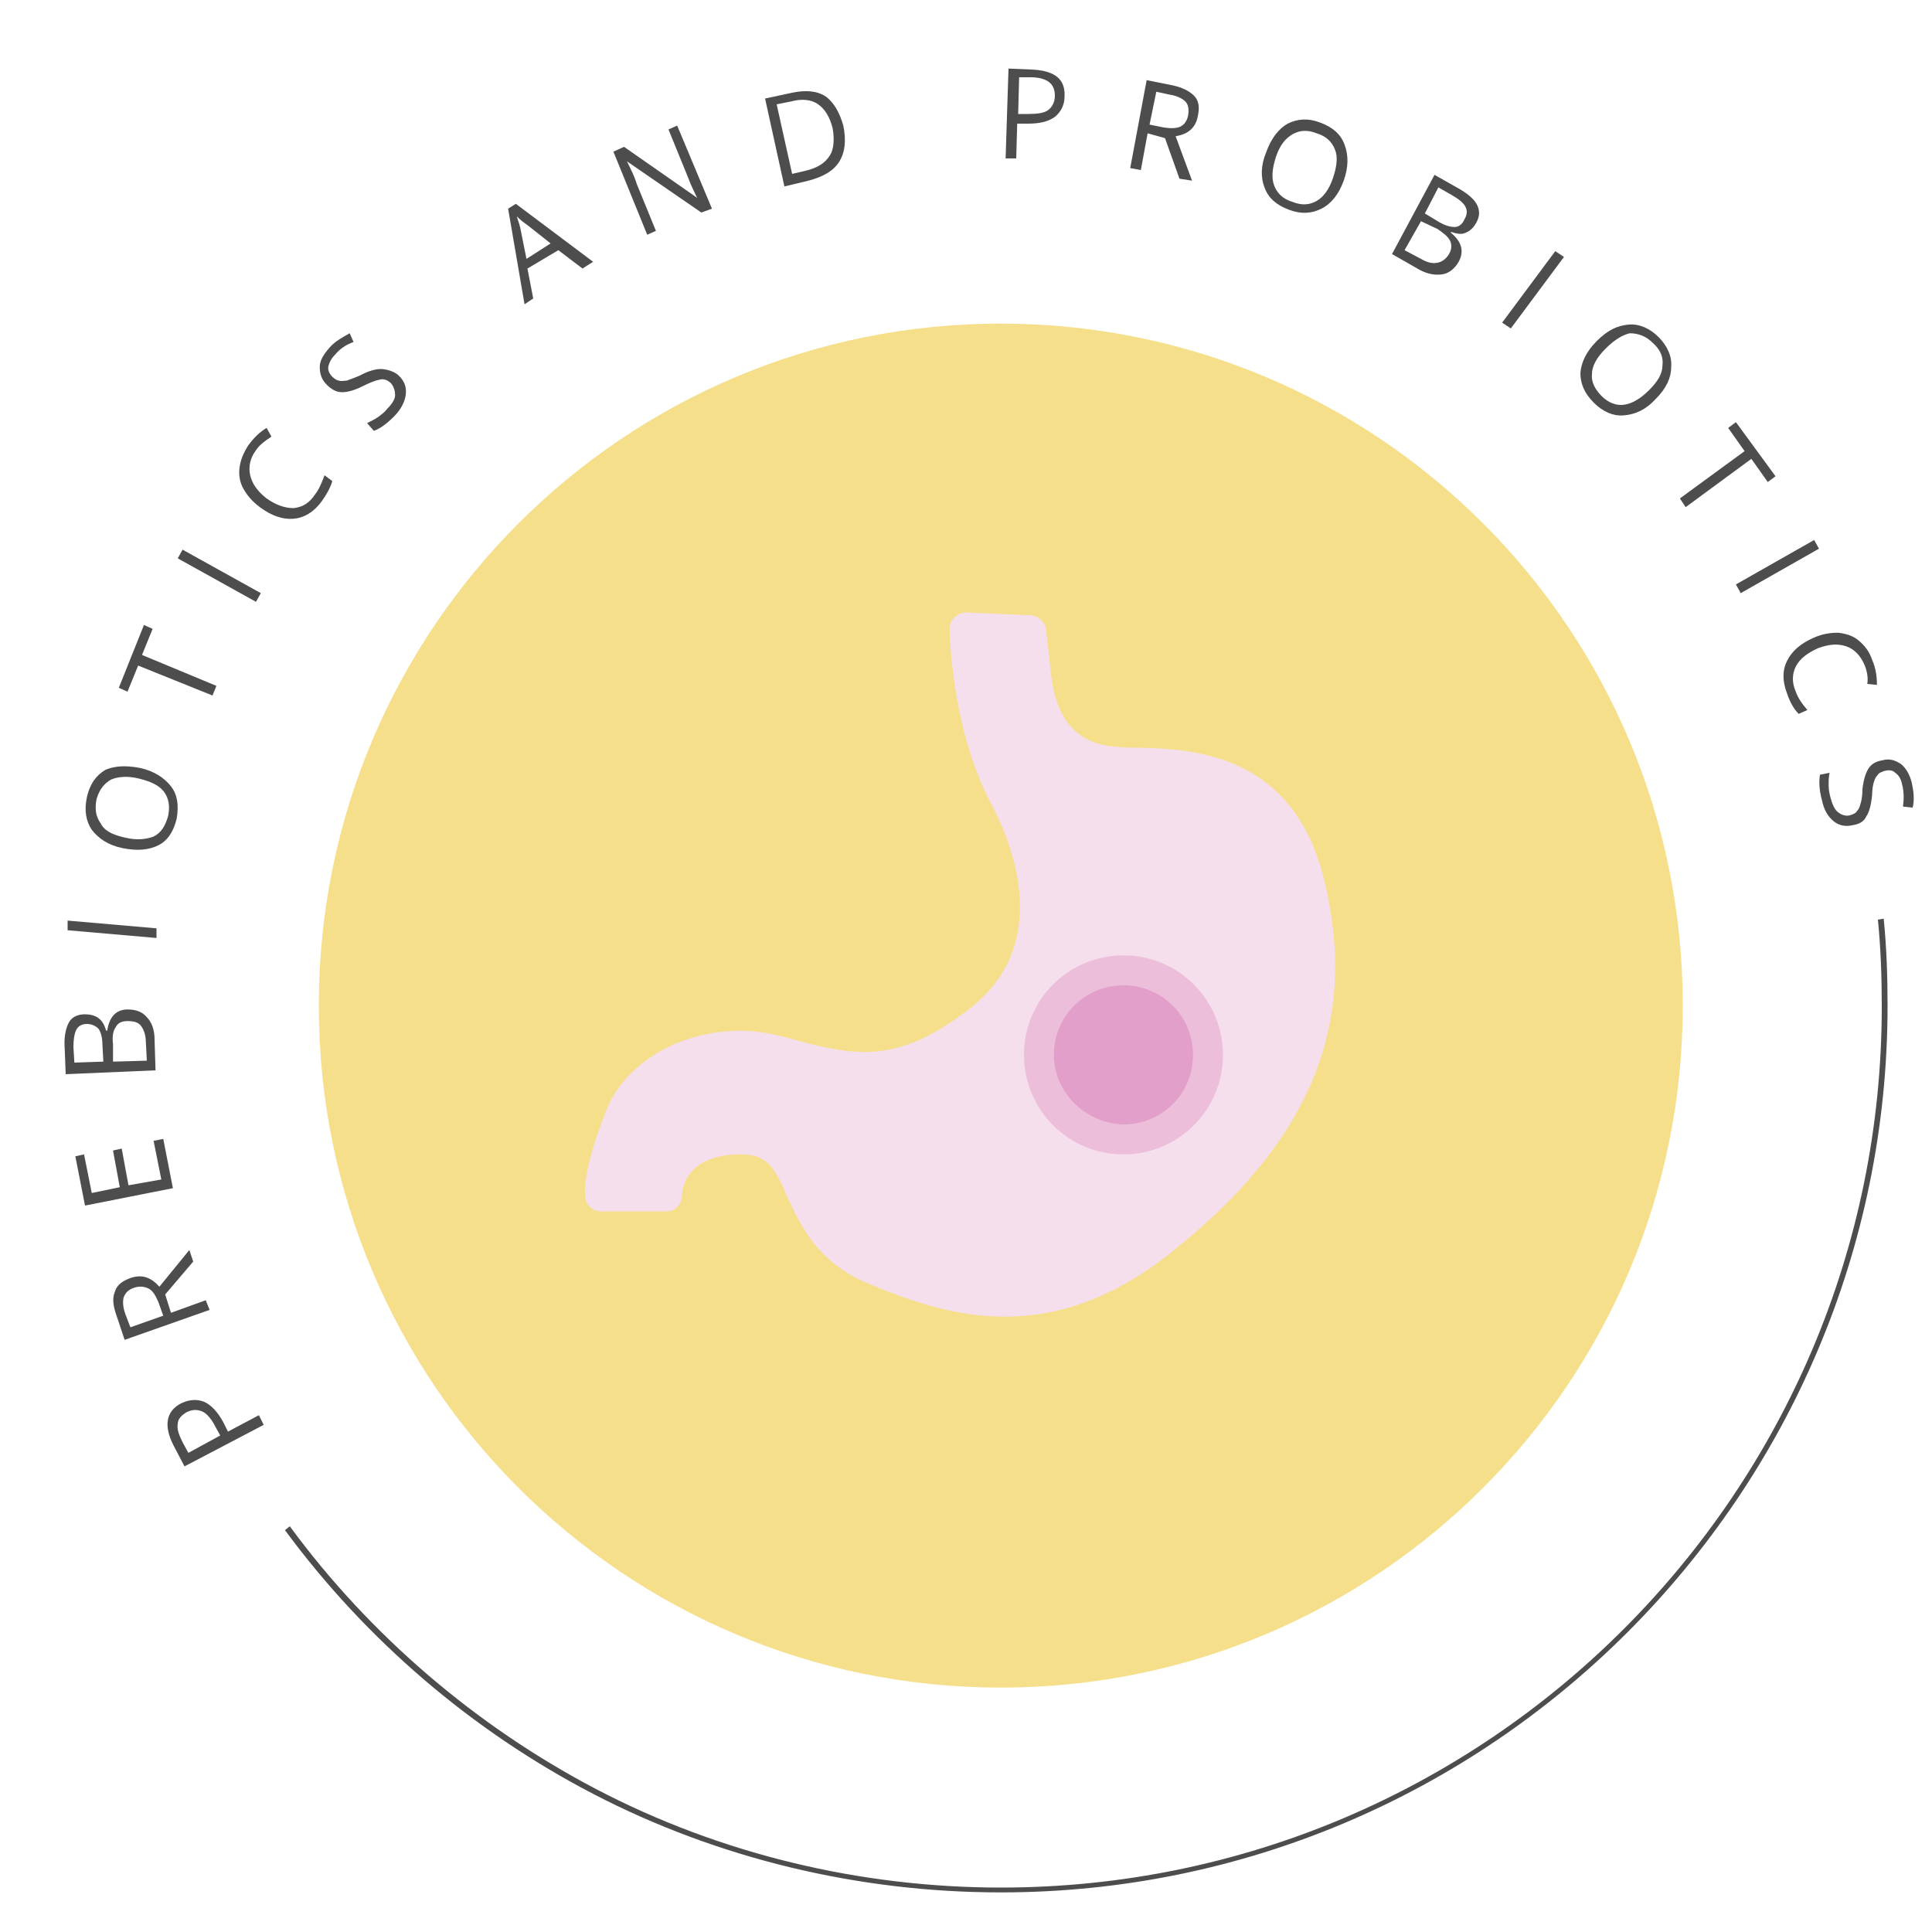 <svg xmlns="http://www.w3.org/2000/svg" xmlns:xlink="http://www.w3.org/1999/xlink" version="1.1" id="Capa_1" x="0px" y="0px" viewBox="0 0 200 200" style="enable-background:new 0 0 200 200;" xml:space="preserve"> <style type="text/css"> .st0{fill:#F6DF8B;} .st1{fill:#F5DFEC;} .st2{fill:#ECBED9;} .st3{fill:#E19FC9;} .st4{fill:#4D4D4D;} </style> <path class="st0" d="M33,104.1c0-39,31.6-70.6,70.6-70.6s70.6,31.6,70.6,70.6s-31.6,70.6-70.6,70.6S33,143.1,33,104.1"></path> <path class="st1" d="M137.1,91.2c-3.2-13.4-13.9-13.7-19.6-13.8c-1.2,0-2.2-0.1-2.9-0.2c-3.4-0.6-5.3-3-5.8-7.4l-0.5-4.6 c-0.1-0.8-0.8-1.4-1.5-1.5l-6.8-0.3c-0.4,0-0.9,0.2-1.2,0.5c-0.3,0.3-0.5,0.8-0.5,1.2s0.2,10.4,4.3,18.1c2.2,4.1,6.4,14.5-2.2,21.2 c-4,3.1-7.3,4.5-10.9,4.5c-2.4,0-4.9-0.6-8.1-1.5c-1.5-0.4-3.1-0.7-4.7-0.7c-6.4,0-12.1,3.4-14,8.4c-2.4,6.1-2.2,8.5-2.1,8.9 c0.1,0.8,0.8,1.4,1.6,1.4H69c0.9,0,1.6-0.7,1.6-1.7c0-0.2,0.1-4.2,6.1-4.2c2.7,0,3.5,1.3,4.8,4.4c1.4,3,3.1,6.7,8.2,8.9 c4.1,1.7,8.9,3.5,14.3,3.5l0,0c6.4,0,12.4-2.5,18.4-7.6C135.9,117.6,140.6,105.6,137.1,91.2"></path> <path class="st2" d="M106,109.2c0-5.7,4.6-10.3,10.3-10.3c5.7,0,10.3,4.6,10.3,10.3c0,5.7-4.6,10.3-10.3,10.3S106,114.9,106,109.2"></path> <path class="st3" d="M109.1,109.2c0-4,3.2-7.2,7.2-7.2s7.2,3.2,7.2,7.2s-3.2,7.2-7.2,7.2C112.4,116.3,109.1,113.1,109.1,109.2"></path> <path class="st4" d="M103.6,195.9c-14.7,0-29.3-3.5-42.2-10.2c-12.5-6.5-23.5-15.9-31.9-27.3L30,158c8.3,11.3,19.3,20.7,31.7,27.2 c12.8,6.7,27.3,10.2,41.9,10.2c50.3,0,91.2-40.9,91.2-91.2c0-3-0.1-6-0.4-9l0.6-0.1c0.3,3,0.4,6,0.4,9 C195.4,154.7,154.2,195.9,103.6,195.9z"></path> <g> <path class="st4" d="M18.7,145.3c0.8-0.4,1.6-0.5,2.4-0.2c0.7,0.3,1.4,1,2,2.1l0.5,1l3.2-1.7l0.5,1l-8.2,4.3l-1.1-2.1 C16.9,147.6,17.2,146.1,18.7,145.3z M22.8,148.6l-0.5-0.9c-0.4-0.8-0.9-1.4-1.4-1.6c-0.5-0.2-1-0.2-1.6,0.1 c-0.5,0.3-0.9,0.7-0.9,1.2c-0.1,0.5,0.1,1.1,0.5,1.9l0.6,1.1L22.8,148.6z"></path> <path class="st4" d="M17.7,135.9l3.6-1.3l0.4,1l-8.8,3.1l-0.8-2.4c-0.4-1.1-0.5-1.9-0.2-2.6c0.2-0.7,0.8-1.1,1.6-1.4 c1.2-0.4,2.1-0.1,3,0.9l3.1-3.8l0.4,1.2l-2.9,3.4L17.7,135.9z M16.9,136.2l-0.5-1.4c-0.3-0.7-0.6-1.2-1-1.4s-0.9-0.3-1.5-0.1 s-0.9,0.5-1.1,1c-0.1,0.4-0.1,1,0.2,1.8l0.5,1.3L16.9,136.2z"></path> <path class="st4" d="M16.9,117.9l1,5.1l-9.1,1.8l-1-5.1l0.9-0.2l0.8,4l2.9-0.6l-0.7-3.8l0.9-0.2l0.7,3.8l3.4-0.6l-0.8-4L16.9,117.9 z"></path> <path class="st4" d="M6.8,111.2l-0.1-2.6c-0.1-1.2,0.1-2.1,0.4-2.7S8,105,8.8,105c0.5,0,1,0.1,1.4,0.4s0.6,0.7,0.8,1.3h0.1 c0.2-1.4,0.9-2.2,2.1-2.2c0.8,0,1.5,0.2,2,0.8c0.5,0.5,0.8,1.3,0.8,2.3l0.1,3.2L6.8,111.2z M10.7,109.9l-0.1-1.8 c0-0.8-0.2-1.3-0.4-1.6C9.9,106.2,9.5,106,9,106s-0.9,0.2-1.1,0.6c-0.2,0.4-0.3,1-0.3,1.8l0.1,1.6L10.7,109.9z M11.7,109.9l3.5-0.1 l-0.1-1.9c0-0.7-0.2-1.3-0.5-1.7c-0.3-0.4-0.8-0.5-1.4-0.5c-0.6,0-1,0.2-1.2,0.6c-0.3,0.4-0.4,1-0.3,1.8V109.9z"></path> <path class="st4" d="M16.2,97.1L7,96.3v-1l9.2,0.8V97.1z"></path> <path class="st4" d="M14.5,79.5c1.4,0.3,2.5,1,3.2,1.9s0.8,2,0.6,3.3C18,86,17.4,87,16.4,87.5s-2.2,0.6-3.7,0.3 c-1.5-0.3-2.5-1-3.2-1.9c-0.6-0.9-0.8-2-0.5-3.4c0.3-1.3,0.9-2.2,1.9-2.8C11.8,79.3,13,79.2,14.5,79.5z M12.9,86.7 c1.2,0.3,2.2,0.2,3-0.1c0.8-0.4,1.2-1.1,1.5-2.1c0.2-1,0.1-1.8-0.4-2.5s-1.4-1.1-2.6-1.4s-2.2-0.2-2.9,0.1c-0.7,0.4-1.2,1-1.5,2 c-0.2,1-0.1,1.8,0.4,2.5C10.8,86,11.6,86.4,12.9,86.7z"></path> <path class="st4" d="M22.4,71L22,72l-7.7-3.1l-1.1,2.7l-0.9-0.4l2.6-6.5l0.9,0.4l-1.1,2.7L22.4,71z"></path> <path class="st4" d="M26.5,62.3l-8.1-4.5l0.5-0.9l8.1,4.5L26.5,62.3z"></path> <path class="st4" d="M26.5,46.6c-0.6,0.8-0.8,1.7-0.6,2.6c0.2,0.9,0.8,1.7,1.7,2.4c1,0.7,1.9,1,2.8,1c0.9-0.1,1.6-0.5,2.2-1.4 c0.4-0.5,0.7-1.2,1-2l0.8,0.6c-0.2,0.7-0.6,1.4-1.1,2.1c-0.8,1.1-1.8,1.7-2.9,1.8s-2.3-0.3-3.5-1.2c-0.8-0.6-1.3-1.2-1.7-1.9 c-0.4-0.7-0.5-1.5-0.4-2.2c0.1-0.8,0.4-1.5,0.9-2.3c0.6-0.8,1.2-1.4,1.9-1.8l0.5,0.9C27.5,45.6,26.9,46,26.5,46.6z"></path> <path class="st4" d="M41.3,38.9c0.6,0.6,0.8,1.2,0.7,2c-0.1,0.7-0.5,1.5-1.2,2.2c-0.8,0.8-1.5,1.3-2.1,1.5L38,43.8 c0.4-0.2,0.8-0.4,1.1-0.6c0.4-0.3,0.7-0.5,1-0.9c0.5-0.5,0.8-1,0.8-1.4s-0.1-0.8-0.4-1.2c-0.2-0.2-0.5-0.4-0.7-0.4 c-0.2-0.1-0.5,0-0.9,0.1c-0.3,0.1-0.8,0.3-1.4,0.6c-0.8,0.4-1.5,0.6-2.1,0.6s-1.1-0.3-1.6-0.8s-0.7-1.1-0.7-1.8s0.4-1.3,1-2 s1.4-1.1,2.1-1.5l0.4,0.9c-0.8,0.3-1.4,0.7-1.9,1.3c-0.4,0.4-0.6,0.8-0.7,1.2s0.1,0.8,0.4,1.1c0.2,0.2,0.5,0.4,0.7,0.4 c0.2,0.1,0.5,0,0.8,0c0.3-0.1,0.8-0.3,1.3-0.5c0.9-0.5,1.7-0.7,2.2-0.7S40.8,38.4,41.3,38.9z"></path> <path class="st4" d="M60.3,27.8l-2.5-1.9l-3.2,1.9l0.6,3.1l-0.9,0.6l-1.7-9.9l0.8-0.5l8,6L60.3,27.8z M57,25.2l-2.4-1.9 c-0.3-0.2-0.7-0.5-1.1-0.9c0.1,0.4,0.3,0.8,0.4,1.4l0.6,3L57,25.2z"></path> <path class="st4" d="M73.7,21.6L72.6,22l-7.7-5.3l0,0c0.4,0.8,0.8,1.6,1,2.3l2,4.9L67,24.3l-3.5-8.6l1.1-0.5l7.6,5.3l0,0 c-0.1-0.1-0.2-0.4-0.5-1s-0.4-1-0.5-1.2l-2-4.9l0.9-0.4L73.7,21.6z"></path> <path class="st4" d="M87.3,13c0.3,1.5,0.2,2.7-0.4,3.7s-1.7,1.6-3.2,2l-2.5,0.6l-2-9.1L82,9.6c1.4-0.3,2.6-0.2,3.5,0.4 C86.3,10.6,86.9,11.6,87.3,13z M86.2,13.3c-0.3-1.2-0.8-2-1.5-2.5s-1.7-0.6-2.8-0.3l-1.5,0.3L82,18l1.3-0.3 c1.3-0.3,2.1-0.8,2.6-1.6C86.3,15.5,86.4,14.5,86.2,13.3z"></path> <path class="st4" d="M110.2,10c0,0.9-0.4,1.6-1,2.1c-0.7,0.5-1.6,0.7-2.8,0.7h-1.1l-0.1,3.6h-1.1l0.3-9.3l2.4,0.1 C109.2,7.3,110.3,8.2,110.2,10z M105.4,11.8h1c1,0,1.7-0.1,2.1-0.4c0.4-0.3,0.7-0.8,0.7-1.5c0-0.6-0.2-1.1-0.6-1.4s-1-0.5-1.9-0.5 h-1.2L105.4,11.8z"></path> <path class="st4" d="M118.8,13.8l-0.7,3.8l-1.1-0.2l1.7-9.1l2.5,0.5c1.1,0.2,1.9,0.6,2.4,1.1s0.6,1.2,0.4,2.1 c-0.2,1.2-1,1.9-2.3,2.1l1.7,4.6l-1.3-0.2l-1.5-4.2L118.8,13.8z M119,12.9l1.5,0.3c0.7,0.1,1.3,0.1,1.7-0.1s0.7-0.6,0.8-1.2 c0.1-0.6,0-1.1-0.3-1.4c-0.3-0.3-0.9-0.6-1.6-0.7l-1.4-0.3L119,12.9z"></path> <path class="st4" d="M139.1,18.7c-0.5,1.4-1.3,2.4-2.3,2.9s-2.1,0.6-3.4,0.1c-1.3-0.5-2.1-1.2-2.5-2.3c-0.4-1-0.4-2.3,0.2-3.7 c0.5-1.4,1.3-2.4,2.2-2.9c1-0.5,2.1-0.6,3.4-0.1c1.3,0.5,2.1,1.2,2.5,2.3C139.6,16.1,139.6,17.3,139.1,18.7z M132.1,16.2 c-0.4,1.2-0.5,2.2-0.2,3s0.9,1.4,1.9,1.7c1,0.4,1.8,0.3,2.5-0.1s1.3-1.2,1.7-2.4c0.4-1.2,0.5-2.2,0.2-2.9c-0.3-0.8-0.9-1.4-1.9-1.7 c-1-0.4-1.8-0.3-2.5,0.1C133.1,14.3,132.5,15,132.1,16.2z"></path> <path class="st4" d="M148.5,18.1l2.3,1.3c1.1,0.6,1.8,1.2,2.1,1.8c0.3,0.6,0.3,1.2-0.1,1.9c-0.3,0.5-0.6,0.8-1.1,1 c-0.4,0.2-0.9,0.1-1.5-0.1v0.1c1.1,0.9,1.4,1.9,0.8,3c-0.4,0.7-1,1.2-1.7,1.3s-1.5,0-2.4-0.5l-2.8-1.6L148.5,18.1z M147.1,22.9 l-1.7,3l1.7,0.9c0.7,0.4,1.2,0.5,1.7,0.4s0.9-0.4,1.2-0.9s0.3-1,0.1-1.4s-0.7-0.8-1.3-1.2L147.1,22.9z M147.5,22.1L149,23 c0.7,0.4,1.2,0.5,1.6,0.5c0.4,0,0.8-0.3,1-0.8c0.3-0.5,0.3-0.9,0.1-1.3s-0.7-0.8-1.4-1.2l-1.4-0.8L147.5,22.1z"></path> <path class="st4" d="M155.5,33.4L161,26l0.9,0.6l-5.5,7.4L155.5,33.4z"></path> <path class="st4" d="M171.4,41.3c-1,1.1-2.1,1.6-3.3,1.7c-1.1,0.1-2.2-0.4-3.1-1.3c-1-1-1.4-2-1.4-3.1c0.1-1.1,0.6-2.2,1.7-3.3 c1.1-1.1,2.1-1.6,3.3-1.7c1.1-0.1,2.2,0.4,3.1,1.3c0.9,0.9,1.4,2,1.3,3.1C173,39.1,172.5,40.2,171.4,41.3z M166.2,36.1 c-0.9,0.9-1.4,1.8-1.4,2.6c-0.1,0.8,0.3,1.6,1,2.3s1.5,1,2.3,0.9s1.7-0.6,2.6-1.5c0.9-0.9,1.4-1.7,1.4-2.6c0.1-0.8-0.2-1.6-1-2.3 c-0.7-0.7-1.5-1-2.4-1C167.9,34.7,167.1,35.2,166.2,36.1z"></path> <path class="st4" d="M174.5,52.5l-0.6-0.9l6.7-4.9l-1.7-2.4l0.8-0.6l4.1,5.6l-0.8,0.6l-1.7-2.4L174.5,52.5z"></path> <path class="st4" d="M179.7,60.5l8.1-4.6l0.5,0.9l-8.1,4.6L179.7,60.5z"></path> <path class="st4" d="M193,68.8c-0.4-0.9-1-1.6-1.9-1.9s-1.8-0.2-2.9,0.2c-1.1,0.5-1.9,1.1-2.3,1.9c-0.4,0.8-0.4,1.7,0,2.6 c0.2,0.6,0.6,1.2,1.2,1.9l-0.9,0.4c-0.5-0.5-0.9-1.2-1.2-2.1c-0.5-1.3-0.5-2.4,0-3.4s1.4-1.8,2.8-2.4c0.9-0.4,1.7-0.5,2.5-0.5 c0.8,0.1,1.5,0.3,2.1,0.8s1.1,1.1,1.4,2c0.4,0.9,0.5,1.8,0.5,2.6l-1-0.1C193.4,70.2,193.3,69.5,193,68.8z"></path> <path class="st4" d="M191.9,85.4c-0.8,0.2-1.5,0.1-2.1-0.4s-1-1.2-1.2-2.2c-0.3-1.1-0.3-1.9-0.2-2.6l1-0.2 c-0.1,0.4-0.1,0.8-0.1,1.3s0.1,0.9,0.2,1.3c0.2,0.7,0.4,1.2,0.8,1.5c0.4,0.3,0.8,0.4,1.2,0.3c0.3-0.1,0.6-0.2,0.7-0.4 c0.2-0.2,0.3-0.4,0.4-0.8c0.1-0.3,0.2-0.8,0.2-1.5c0.1-0.9,0.3-1.6,0.6-2.1s0.8-0.8,1.5-0.9c0.7-0.2,1.3,0,1.9,0.4 c0.5,0.4,0.9,1.1,1.1,1.9c0.2,0.9,0.3,1.8,0.1,2.6l-1-0.1c0.1-0.8,0.1-1.6-0.1-2.3c-0.1-0.6-0.4-1-0.7-1.2 c-0.3-0.3-0.7-0.3-1.1-0.2c-0.3,0.1-0.6,0.2-0.7,0.4c-0.2,0.2-0.3,0.4-0.4,0.7c-0.1,0.3-0.2,0.8-0.2,1.4c-0.1,1-0.3,1.8-0.6,2.2 C193,85,192.5,85.3,191.9,85.4z"></path> </g> </svg>